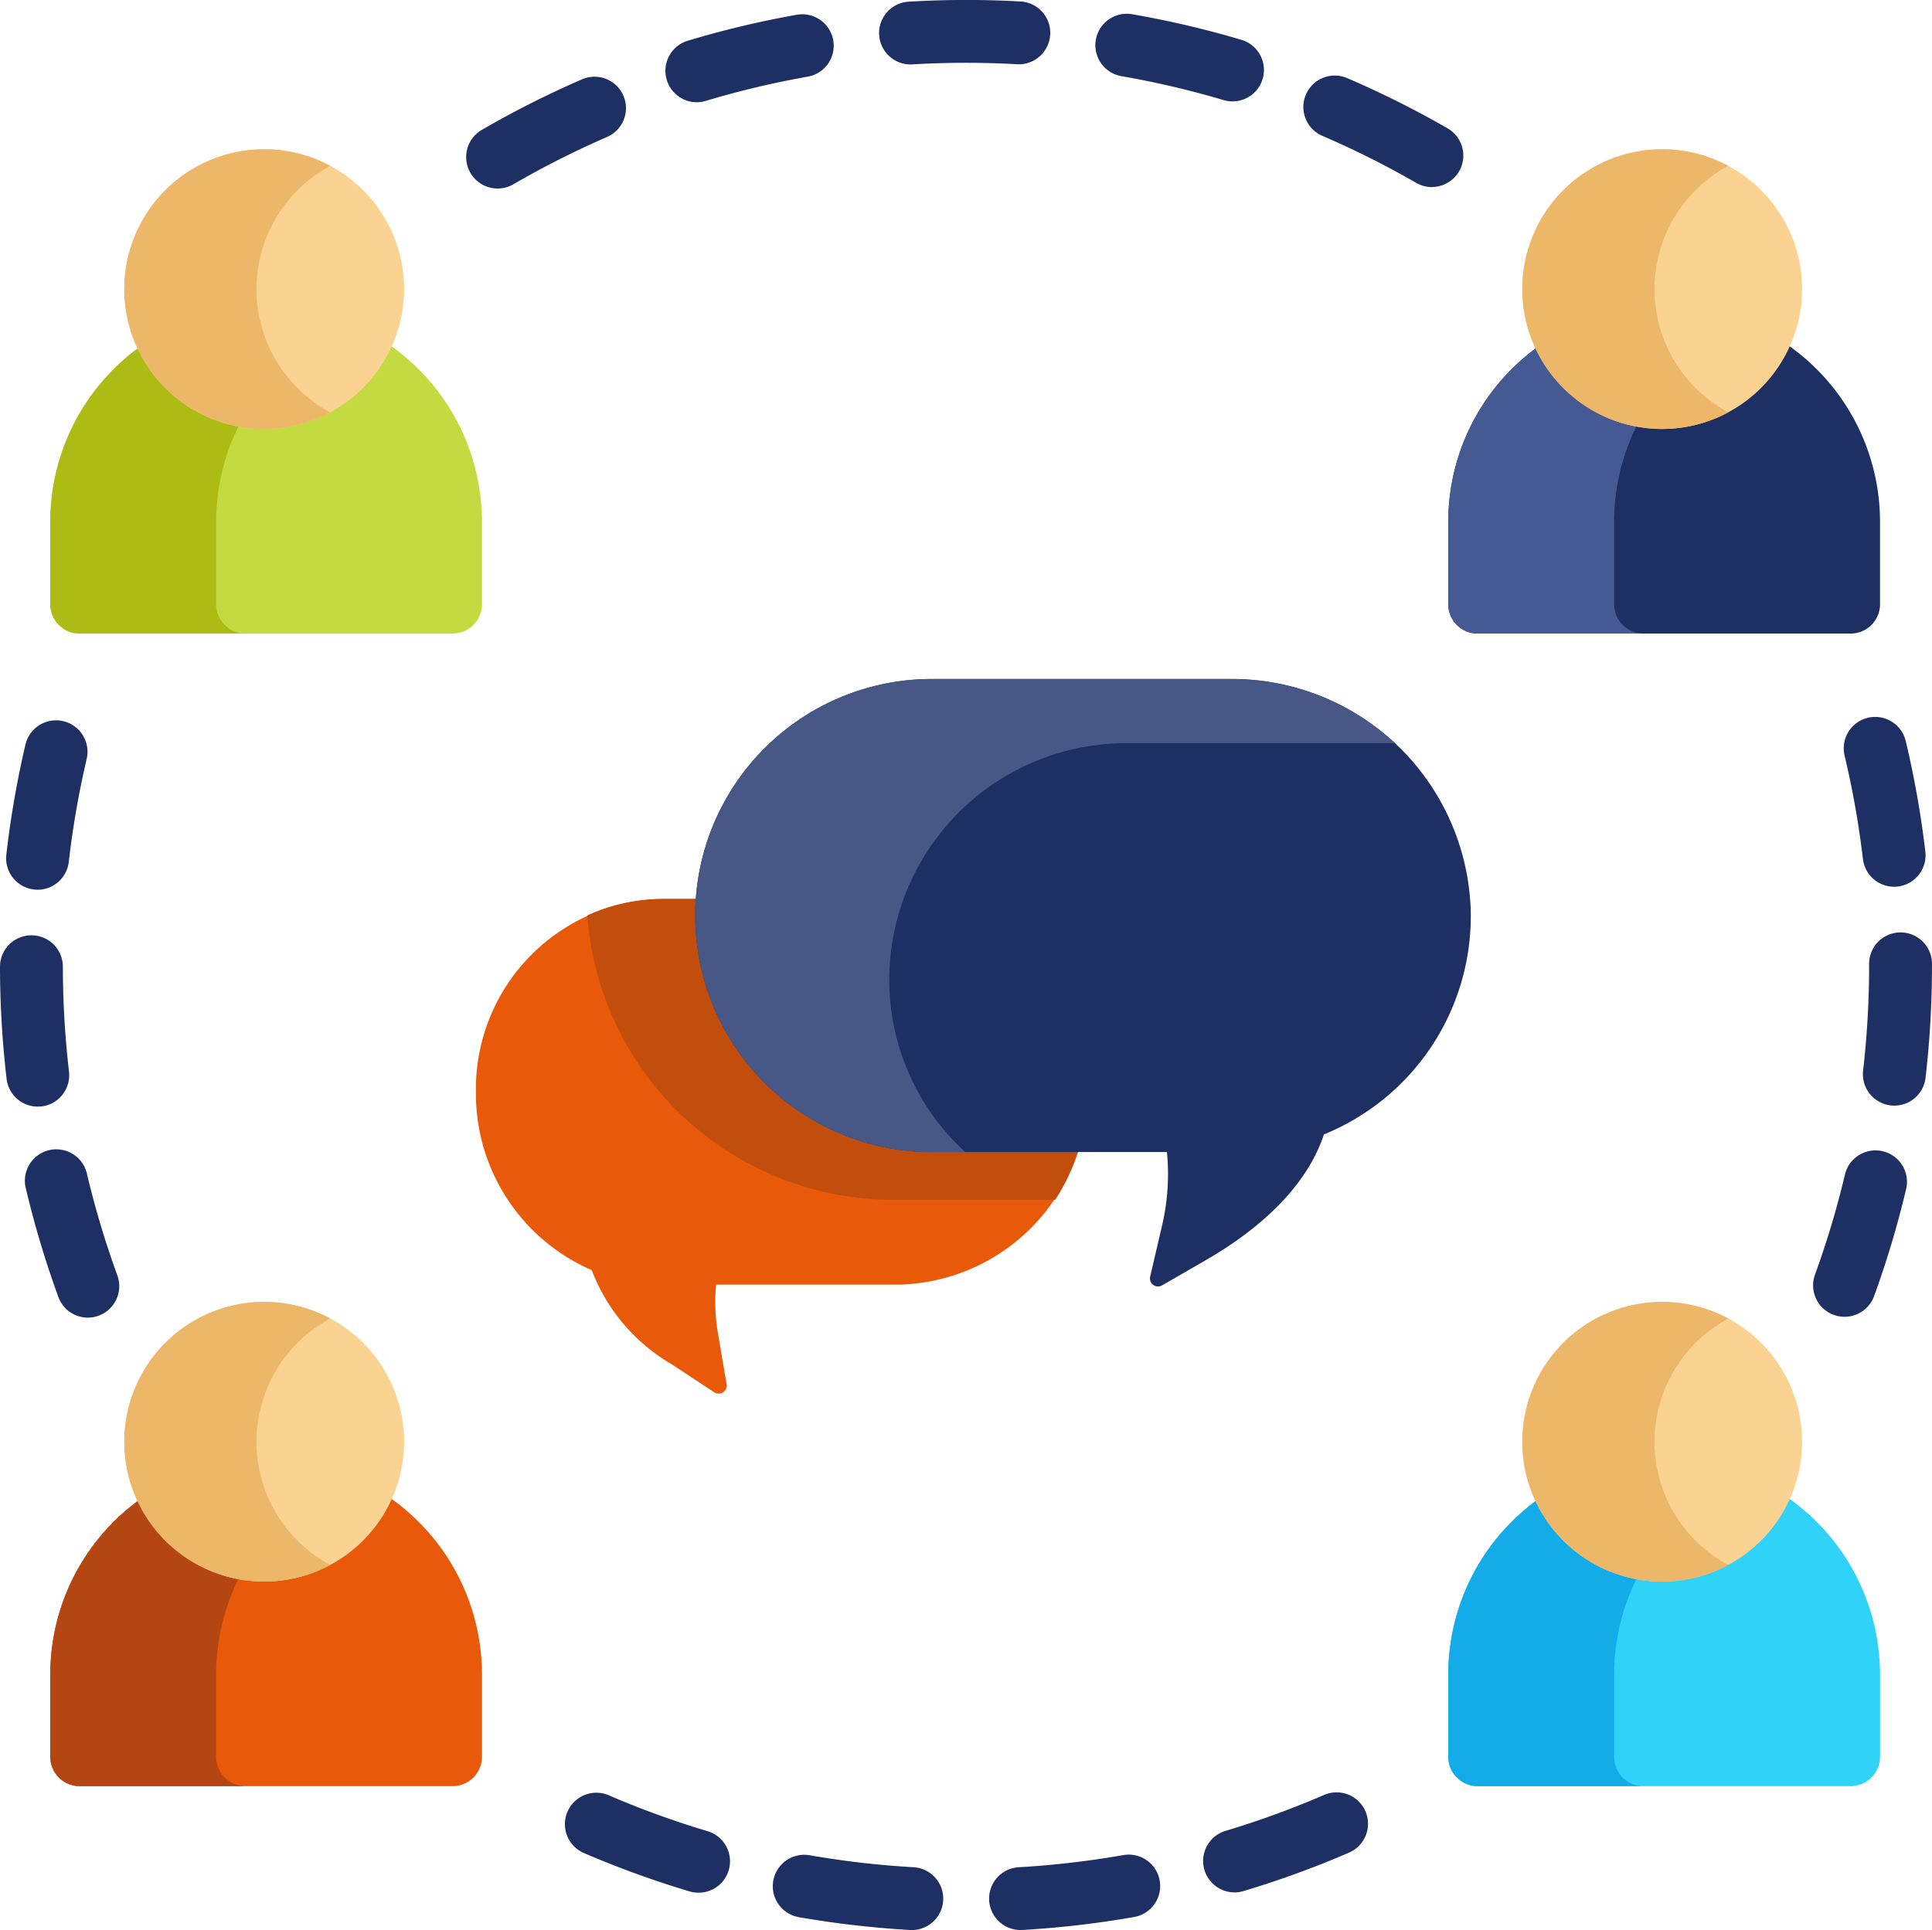 <svg xmlns="http://www.w3.org/2000/svg" width="99.295" height="99.216" viewBox="0 0 99.295 99.216">
  <g id="group" transform="translate(0)">
    <path id="Path_514" data-name="Path 514" d="M34,98.173H14.835a1.508,1.508,0,0,1-1.508-1.508V92.433A11.093,11.093,0,0,1,24.42,81.34h0A11.093,11.093,0,0,1,35.513,92.433v4.231A1.509,1.509,0,0,1,34,98.173Z" transform="translate(-10.742 -65.604)" fill="#c3da40"/>
    <path id="Path_515" data-name="Path 515" d="M136.166,262.4a9.509,9.509,0,0,1-4.1-4.834,9.883,9.883,0,0,1-5.952-9.169,9.773,9.773,0,0,1,9.6-9.913h12.221a9.918,9.918,0,0,1,0,19.826h-9.477a9.515,9.515,0,0,0,.1,2.532l.439,2.591a.414.414,0,0,1-.636.414Z" transform="translate(-101.654 -192.273)" fill="#e9590a"/>
    <path id="Path_516" data-name="Path 516" d="M181.345,248.4a9.773,9.773,0,0,0-9.6-9.913H159.521a9.289,9.289,0,0,0-3.874.846,15.755,15.755,0,0,0,15.79,14.617h8.258A10.081,10.081,0,0,0,181.345,248.4Z" transform="translate(-125.462 -192.274)" fill="#c34d0c"/>
    <path id="Path_517" data-name="Path 517" d="M208.361,208.338a11.623,11.623,0,0,0,.266-3.842H196.761a12.16,12.16,0,1,1-.185-24.318h15.338a12.269,12.269,0,0,1,12.328,12.013,12.114,12.114,0,0,1-7.547,11.4c-1,3.02-3.834,5.172-6.044,6.448l-2.276,1.314a.414.414,0,0,1-.61-.452Z" transform="translate(-148.652 -145.274)" fill="#1d2f63"/>
    <path id="Path_518" data-name="Path 518" d="M194.357,195.829a12.172,12.172,0,0,1,12.157-12.348h13.83a12.4,12.4,0,0,0-8.43-3.3H196.576a12.16,12.16,0,1,0,.185,24.318h1.5A12.016,12.016,0,0,1,194.357,195.829Z" transform="translate(-148.653 -145.274)" fill="#485886"/>
    <path id="Path_519" data-name="Path 519" d="M404.487,98.173H385.318a1.508,1.508,0,0,1-1.508-1.508V92.433A11.093,11.093,0,0,1,394.9,81.34h0A11.093,11.093,0,0,1,406,92.433v4.231A1.509,1.509,0,0,1,404.487,98.173Z" transform="translate(-309.376 -65.604)" fill="#1d2f63"/>
    <path id="Path_520" data-name="Path 520" d="M34,403.7H14.835a1.508,1.508,0,0,1-1.508-1.508v-4.231A11.093,11.093,0,0,1,24.42,386.868h0a11.093,11.093,0,0,1,11.093,11.093v4.231A1.509,1.509,0,0,1,34,403.7Z" transform="translate(-10.742 -311.88)" fill="#e9590a"/>
    <path id="Path_521" data-name="Path 521" d="M404.487,403.7H385.318a1.508,1.508,0,0,1-1.508-1.508v-4.231A11.093,11.093,0,0,1,394.9,386.868h0A11.093,11.093,0,0,1,406,397.961v4.231A1.509,1.509,0,0,1,404.487,403.7Z" transform="translate(-309.376 -311.88)" fill="#31d2f7"/>
    <path id="Path_522" data-name="Path 522" d="M21.85,96.664V92.433A11.1,11.1,0,0,1,28.681,82.19a11.057,11.057,0,0,0-4.262-.85h0A11.093,11.093,0,0,0,13.326,92.433v4.231a1.508,1.508,0,0,0,1.508,1.508h8.524A1.508,1.508,0,0,1,21.85,96.664Z" transform="translate(-10.742 -65.604)" fill="#adbc15"/>
    <path id="Path_523" data-name="Path 523" d="M392.332,96.664V92.433a11.1,11.1,0,0,1,6.831-10.243,11.057,11.057,0,0,0-4.262-.85h0a11.093,11.093,0,0,0-11.093,11.093v4.231a1.508,1.508,0,0,0,1.508,1.508h8.524A1.508,1.508,0,0,1,392.332,96.664Z" transform="translate(-309.374 -65.604)" fill="#455993"/>
    <path id="Path_524" data-name="Path 524" d="M21.85,402.191V397.96a11.1,11.1,0,0,1,6.831-10.243,11.058,11.058,0,0,0-4.262-.85h0A11.093,11.093,0,0,0,13.326,397.96v4.231a1.508,1.508,0,0,0,1.508,1.508h8.524A1.508,1.508,0,0,1,21.85,402.191Z" transform="translate(-10.742 -311.879)" fill="#b44614"/>
    <path id="Path_525" data-name="Path 525" d="M392.332,402.191V397.96a11.1,11.1,0,0,1,6.831-10.243,11.058,11.058,0,0,0-4.262-.85h0a11.093,11.093,0,0,0-11.093,11.093v4.231a1.508,1.508,0,0,0,1.508,1.508h8.524A1.508,1.508,0,0,1,392.332,402.191Z" transform="translate(-309.374 -311.879)" fill="#13ace8"/>
    <path id="Path_526" data-name="Path 526" d="M46.882,99.418c-.031,0-.062,0-.093,0a49.916,49.916,0,0,1-5.733-.66,1.615,1.615,0,1,1,.556-3.183,46.662,46.662,0,0,0,5.361.617,1.616,1.616,0,0,1-.09,3.228Zm5.581,0a1.615,1.615,0,0,1-.092-3.228,46.767,46.767,0,0,0,5.361-.623,1.615,1.615,0,0,1,.559,3.182,49.916,49.916,0,0,1-5.733.666ZM35.9,97.5a1.614,1.614,0,0,1-.462-.068,49.5,49.5,0,0,1-5.429-1.972,1.615,1.615,0,0,1,1.279-2.967,46.322,46.322,0,0,0,5.073,1.843A1.615,1.615,0,0,1,35.9,97.5Zm27.547-.015a1.616,1.616,0,0,1-.463-3.163,46.216,46.216,0,0,0,5.069-1.848,1.615,1.615,0,1,1,1.282,2.965,49.5,49.5,0,0,1-5.425,1.977A1.62,1.62,0,0,1,63.445,97.486ZM4.515,67.938A1.615,1.615,0,0,1,3,66.877a49.49,49.49,0,0,1-1.659-5.53A1.616,1.616,0,1,1,4.482,60.6a46.161,46.161,0,0,0,1.55,5.167,1.617,1.617,0,0,1-1.517,2.17ZM94.8,67.894a1.616,1.616,0,0,1-1.518-2.168,46.31,46.31,0,0,0,1.546-5.172,1.616,1.616,0,0,1,3.145.742,49.45,49.45,0,0,1-1.654,5.535A1.616,1.616,0,0,1,94.8,67.894ZM1.939,57.09a1.615,1.615,0,0,1-1.6-1.428A50.313,50.313,0,0,1,0,49.9a1.616,1.616,0,0,1,1.614-1.617h0A1.615,1.615,0,0,1,3.231,49.9a47.148,47.148,0,0,0,.315,5.389,1.615,1.615,0,0,1-1.417,1.792A1.6,1.6,0,0,1,1.939,57.09Zm95.422-.051a1.617,1.617,0,0,1-1.607-1.8,47.11,47.11,0,0,0,.309-5.389v-.1a1.615,1.615,0,0,1,3.231,0v.1a50.358,50.358,0,0,1-.331,5.76A1.615,1.615,0,0,1,97.361,57.039Zm-95.43-11.1a1.632,1.632,0,0,1-.186-.011A1.615,1.615,0,0,1,.325,44.142a49.719,49.719,0,0,1,.989-5.687,1.616,1.616,0,0,1,3.146.739,46.43,46.43,0,0,0-.925,5.316A1.616,1.616,0,0,1,1.932,45.941Zm95.414-.152a1.616,1.616,0,0,1-1.6-1.427,46.463,46.463,0,0,0-.942-5.313,1.615,1.615,0,0,1,3.143-.749,49.67,49.67,0,0,1,1.007,5.684,1.615,1.615,0,0,1-1.415,1.793A1.559,1.559,0,0,1,97.346,45.789ZM25.574,9.893a1.616,1.616,0,0,1-.812-3.013,49.638,49.638,0,0,1,5.151-2.6A1.615,1.615,0,0,1,31.2,7.243a46.44,46.44,0,0,0-4.814,2.431A1.609,1.609,0,0,1,25.574,9.893Zm48.02-.073a1.609,1.609,0,0,1-.805-.216,46.425,46.425,0,0,0-4.826-2.418,1.615,1.615,0,1,1,1.276-2.968A49.628,49.628,0,0,1,74.4,6.8a1.616,1.616,0,0,1-.808,3.015ZM35.8,5.459A1.616,1.616,0,0,1,35.335,2.3,49.534,49.534,0,0,1,40.952.961a1.615,1.615,0,1,1,.562,3.182,46.207,46.207,0,0,0-5.249,1.248A1.618,1.618,0,0,1,35.8,5.459Zm27.549-.044a1.611,1.611,0,0,1-.461-.067,46.3,46.3,0,0,0-5.253-1.231A1.615,1.615,0,0,1,58.187.934a49.546,49.546,0,0,1,5.621,1.317,1.616,1.616,0,0,1-.459,3.164Zm-16.571-1.9A1.615,1.615,0,0,1,46.684.289C47.664.231,48.659.2,49.642.2h.005c.934,0,1.878.026,2.805.078a1.615,1.615,0,1,1-.18,3.226c-.868-.048-1.751-.073-2.626-.073h0c-.92,0-1.852.027-2.769.081C46.842,3.516,46.809,3.517,46.778,3.517Z" transform="translate(0 -0.202)" fill="#1d2f63"/>
    <g id="Group_122" data-name="Group 122" transform="translate(6.393 7.674)">
      <path id="Path_527" data-name="Path 527" d="M40.153,54.147a7.189,7.189,0,1,1,7.189-7.189A7.2,7.2,0,0,1,40.153,54.147Z" transform="translate(-32.965 -39.77)" fill="#fad393"/>
      <path id="Path_528" data-name="Path 528" d="M410.635,54.147a7.189,7.189,0,1,1,7.189-7.189A7.2,7.2,0,0,1,410.635,54.147Z" transform="translate(-331.598 -39.77)" fill="#fad393"/>
      <path id="Path_529" data-name="Path 529" d="M40.153,359.676a7.189,7.189,0,1,1,7.189-7.189A7.2,7.2,0,0,1,40.153,359.676Z" transform="translate(-32.965 -286.046)" fill="#fad393"/>
      <path id="Path_530" data-name="Path 530" d="M410.635,359.676a7.189,7.189,0,1,1,7.189-7.189A7.2,7.2,0,0,1,410.635,359.676Z" transform="translate(-331.598 -286.046)" fill="#fad393"/>
    </g>
    <g id="Group_123" data-name="Group 123" transform="translate(6.393 7.674)">
      <path id="Path_531" data-name="Path 531" d="M39.753,46.959a7.194,7.194,0,0,1,3.794-6.335,7.189,7.189,0,1,0,0,12.669A7.194,7.194,0,0,1,39.753,46.959Z" transform="translate(-32.964 -39.77)" fill="#edb769"/>
      <path id="Path_532" data-name="Path 532" d="M410.236,46.959a7.194,7.194,0,0,1,3.794-6.335,7.189,7.189,0,1,0,0,12.669A7.194,7.194,0,0,1,410.236,46.959Z" transform="translate(-331.597 -39.77)" fill="#edb769"/>
      <path id="Path_533" data-name="Path 533" d="M39.753,352.487a7.194,7.194,0,0,1,3.794-6.335,7.189,7.189,0,1,0,0,12.669A7.193,7.193,0,0,1,39.753,352.487Z" transform="translate(-32.964 -286.045)" fill="#edb769"/>
      <path id="Path_534" data-name="Path 534" d="M410.236,352.487a7.194,7.194,0,0,1,3.794-6.335,7.189,7.189,0,1,0,0,12.669A7.194,7.194,0,0,1,410.236,352.487Z" transform="translate(-331.597 -286.045)" fill="#edb769"/>
    </g>
  </g>
</svg>

